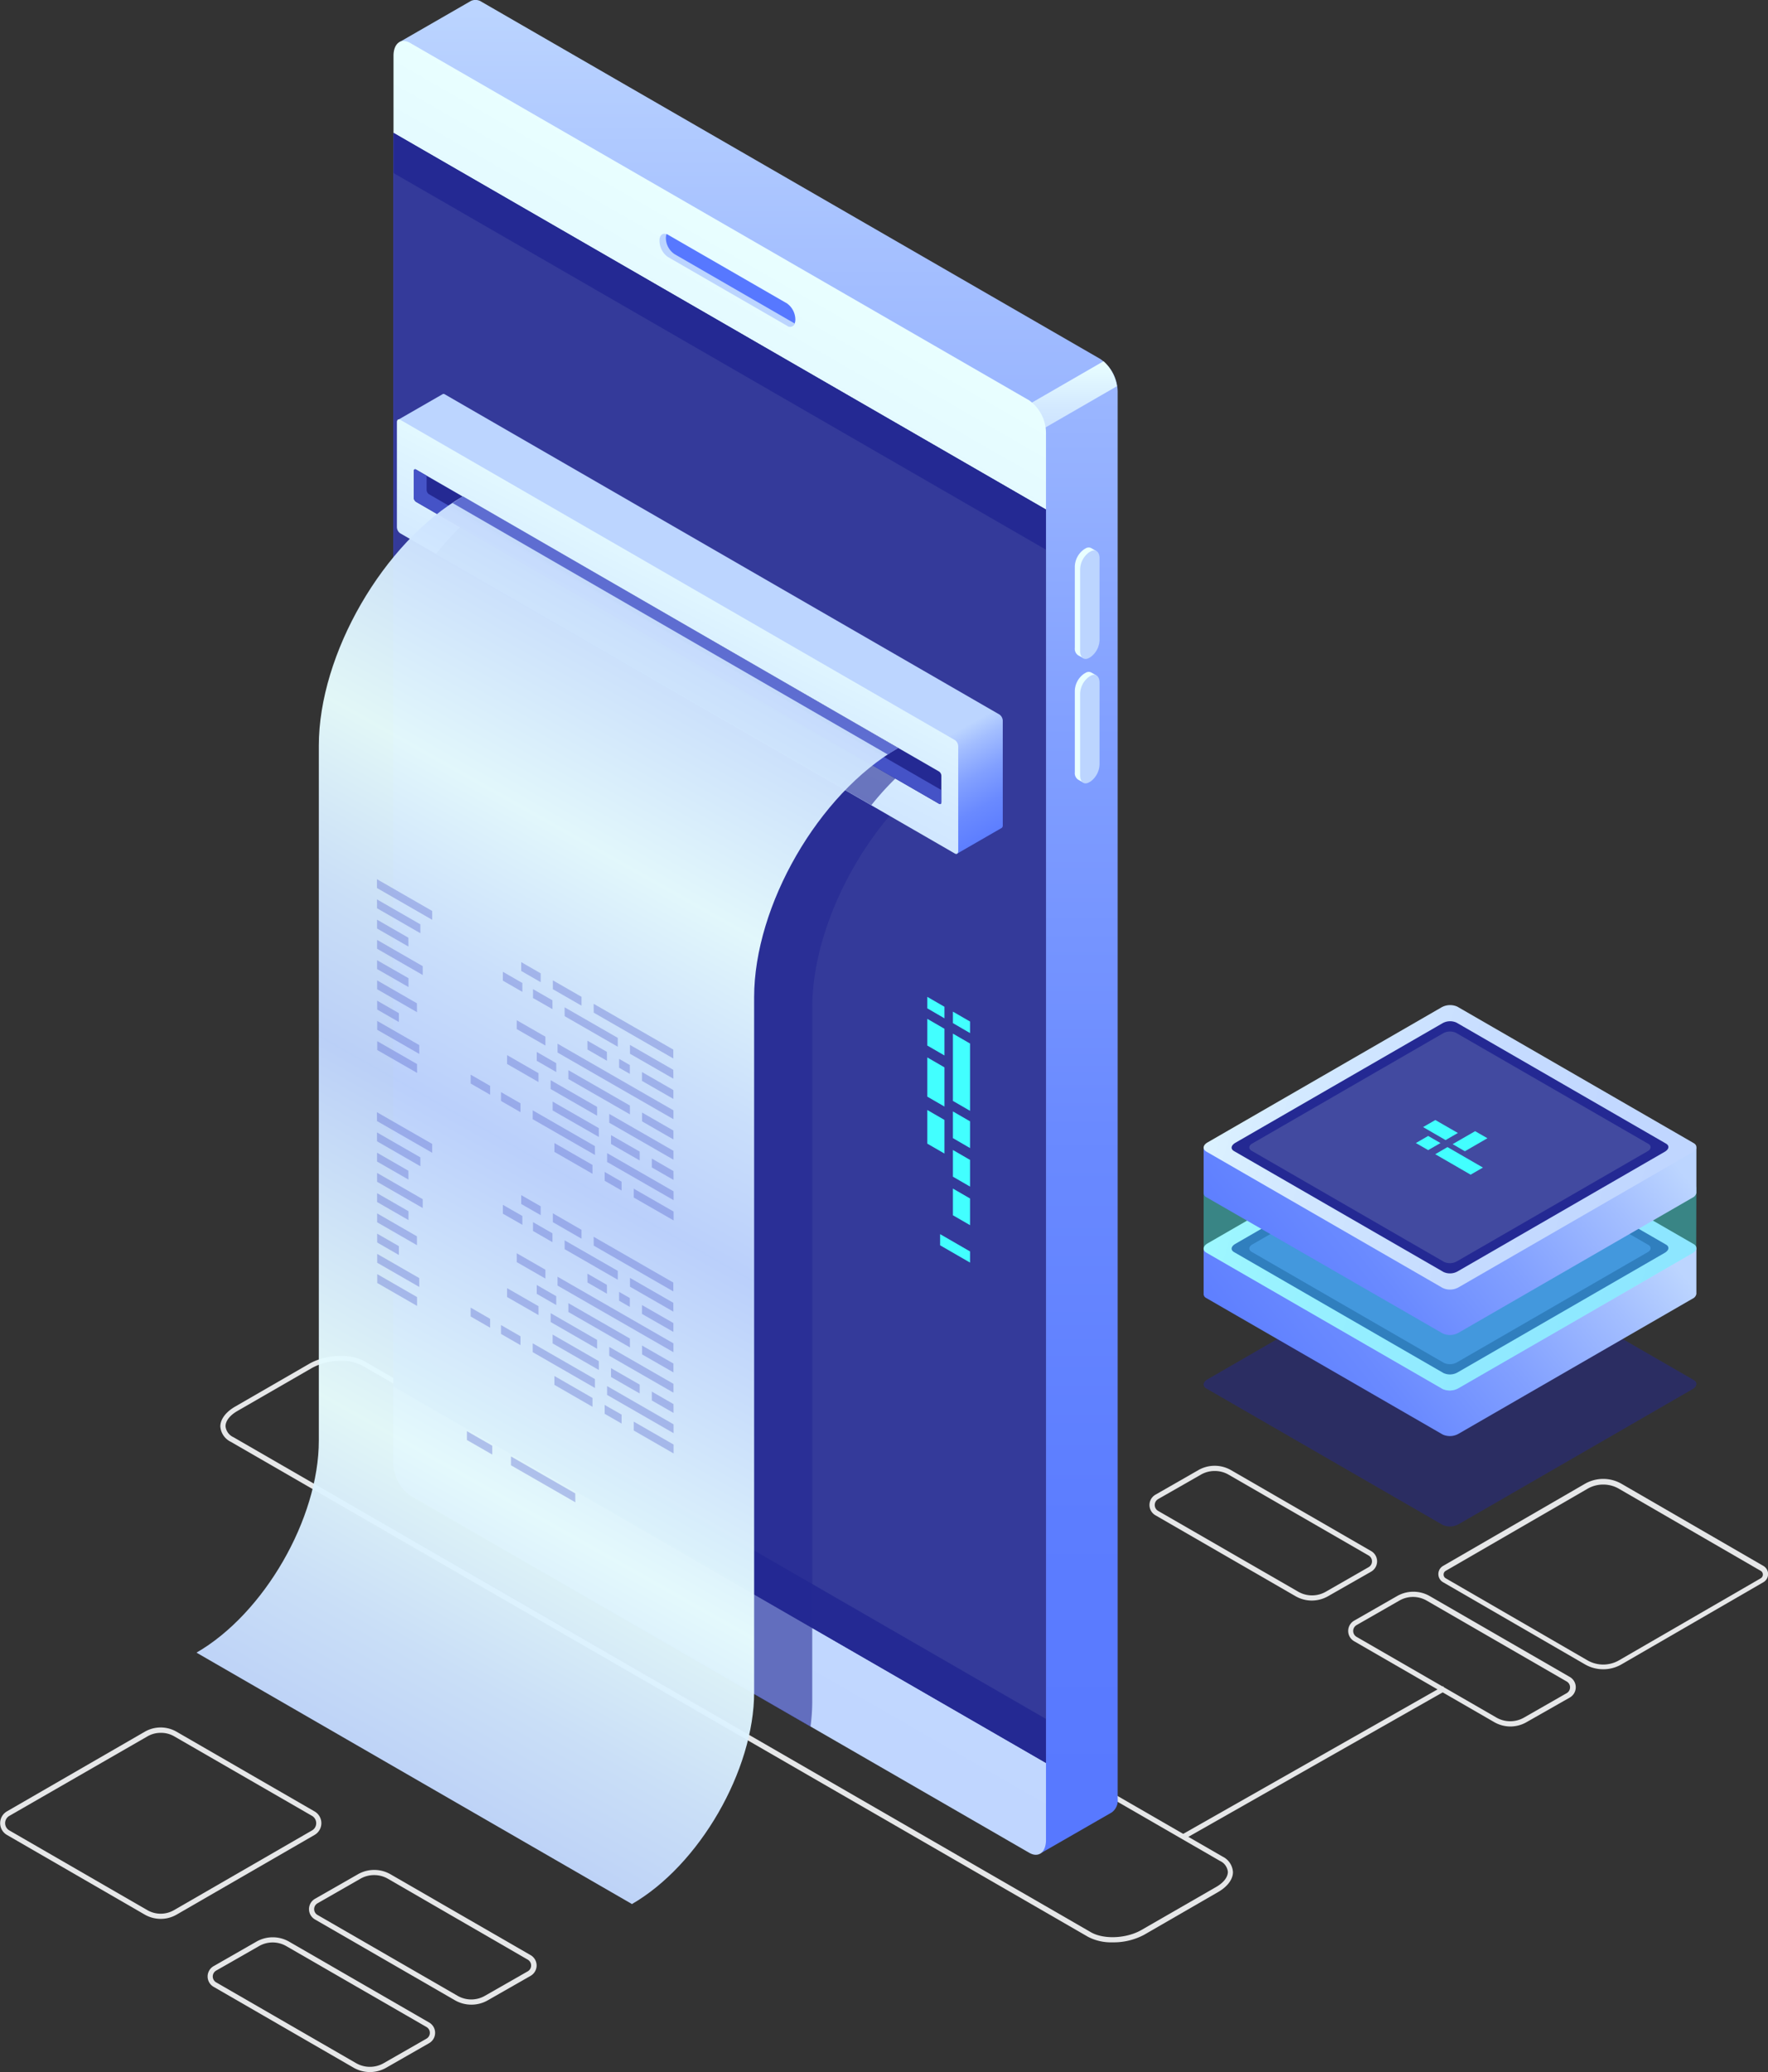<svg id="_ÎÓÈ_1" data-name="—ÎÓÈ_1" xmlns="http://www.w3.org/2000/svg" xmlns:xlink="http://www.w3.org/1999/xlink" viewBox="0 0 323.13 378.71"><rect x="0" y="0" width="323.13" height="378.71" fill="#333333" stroke="none"/><defs><linearGradient id="_ÂÁ_Ï_ÌÌ_È_ËÂÌÚ_14" x1="18.94" y1="350.11" x2="18.94" y2="11.28" gradientTransform="matrix(-1, 0, 0, 1, 163.26, 0)" gradientUnits="userSpaceOnUse"><stop offset="0" stop-color="#5778ff"/><stop offset="0.18" stop-color="#5c7dff"/><stop offset="0.39" stop-color="#6a8aff"/><stop offset="0.61" stop-color="#82a0ff"/><stop offset="0.85" stop-color="#a3beff"/><stop offset="1" stop-color="#bcd5ff"/></linearGradient><linearGradient id="_ÂÁ_Ï_ÌÌ_È_ËÂÌÚ_11" x1="-26.94" y1="101.6" x2="-26.94" y2="77.33" gradientTransform="matrix(-1, 0, 0, 1, 163.26, 0)" gradientUnits="userSpaceOnUse"><stop offset="0" stop-color="#c0d6ff"/><stop offset="0.3" stop-color="#c5dbff"/><stop offset="0.65" stop-color="#d3e9ff"/><stop offset="1" stop-color="#e9ffff"/></linearGradient><linearGradient id="_ÂÁ_Ï_ÌÌ_È_ËÂÌÚ_11-2" x1="72.96" y1="582.75" x2="72.96" y2="352.85" gradientTransform="matrix(-0.87, -0.5, 0, 1.15, 200.46, -319.16)" xlink:href="#_ÂÁ_Ï_ÌÌ_È_ËÂÌÚ_11"/><linearGradient id="_ÂÁ_Ï_ÌÌ_È_ËÂÌÚ_35" x1="-5.67" y1="179.19" x2="47.98" y2="82.6" gradientTransform="matrix(-1, 0, 0, 1, 163.26, 0)" gradientUnits="userSpaceOnUse"><stop offset="0" stop-color="#5778ff"/><stop offset="0.04" stop-color="#5c7dff"/><stop offset="0.09" stop-color="#6a8aff"/><stop offset="0.14" stop-color="#82a0ff"/><stop offset="0.19" stop-color="#a3beff"/><stop offset="0.22" stop-color="#bcd5ff"/></linearGradient><linearGradient id="_ÂÁ_Ï_ÌÌ_È_ËÂÌÚ_11-3" x1="60.24" y1="179.54" x2="24.53" y2="109.73" xlink:href="#_ÂÁ_Ï_ÌÌ_È_ËÂÌÚ_11"/><linearGradient id="_ÂÁ_Ï_ÌÌ_È_ËÂÌÚ_34" x1="112.23" y1="326.62" x2="0.34" y2="128.36" gradientTransform="matrix(-1, 0, 0, 1, 163.26, 0)" gradientUnits="userSpaceOnUse"><stop offset="0" stop-color="#c0d6ff"/><stop offset="0.12" stop-color="#d0e6ff"/><stop offset="0.26" stop-color="#e9ffff"/><stop offset="0.51" stop-color="#c0d6ff"/><stop offset="0.62" stop-color="#d0e6ff"/><stop offset="0.75" stop-color="#e9ffff"/><stop offset="1" stop-color="#c0d6ff"/></linearGradient><linearGradient id="_ÂÁ_Ï_ÌÌ_È_ËÂÌÚ_13" x1="296.53" y1="223.15" x2="226.35" y2="279.42" gradientUnits="userSpaceOnUse"><stop offset="0" stop-color="#bcd5ff"/><stop offset="0.15" stop-color="#a3beff"/><stop offset="0.39" stop-color="#82a0ff"/><stop offset="0.61" stop-color="#6a8aff"/><stop offset="0.82" stop-color="#5c7dff"/><stop offset="1" stop-color="#5778ff"/></linearGradient><linearGradient id="_ÂÁ_Ï_ÌÌ_È_ËÂÌÚ_11-4" x1="86.64" y1="536.41" x2="22.84" y2="587.56" gradientTransform="matrix(0.87, 0.5, -1, 0.58, 771.17, -112.73)" xlink:href="#_ÂÁ_Ï_ÌÌ_È_ËÂÌÚ_11"/><linearGradient id="_ÂÁ_Ï_ÌÌ_È_ËÂÌÚ_13-2" x1="296.53" y1="204.68" x2="226.35" y2="260.96" xlink:href="#_ÂÁ_Ï_ÌÌ_È_ËÂÌÚ_13"/><linearGradient id="_ÂÁ_Ï_ÌÌ_È_ËÂÌÚ_11-6" x1="68.17" y1="520.42" x2="4.38" y2="571.57" gradientTransform="matrix(0.87, 0.5, -1, 0.58, 771.17, -112.73)" xlink:href="#_ÂÁ_Ï_ÌÌ_È_ËÂÌÚ_11"/></defs><path d="M209.06,366.29a9.1,9.1,0,0,1-4.46-1L47.9,274.8A3.38,3.38,0,0,1,46,272c0-1.32,1-2.62,2.62-3.58l13.64-7.88c3-1.73,7.58-1.91,10.19-.4l156.71,90.47a3.37,3.37,0,0,1,1.91,2.85c0,1.32-1,2.62-2.61,3.58l-13.64,7.88A11.85,11.85,0,0,1,209.06,366.29ZM68,260a10.85,10.85,0,0,0-5.27,1.32l-13.64,7.87c-1.36.79-2.14,1.8-2.14,2.77a2.46,2.46,0,0,0,1.44,2l156.7,90.47c2.36,1.37,6.51,1.18,9.26-.4L228,356.17c1.36-.78,2.14-1.79,2.14-2.76a2.46,2.46,0,0,0-1.44-2L72,260.91A8,8,0,0,0,68,260Z" transform="translate(-5.73 -11.28)" fill="#e6e7e8"/><path d="M298.75,316.38a6.66,6.66,0,0,1-3.35-.9l-25.91-15a1.72,1.72,0,0,1,0-3l25.91-15a6.71,6.71,0,0,1,6.69,0l25.91,15a1.72,1.72,0,0,1,0,3l-25.91,15A6.65,6.65,0,0,1,298.75,316.38Zm0-33.76a5.68,5.68,0,0,0-2.88.77l-25.91,15a.76.76,0,0,0-.39.68.77.77,0,0,0,.39.68l25.91,15a5.78,5.78,0,0,0,5.75,0l25.91-15a.77.77,0,0,0,.39-.68.76.76,0,0,0-.39-.68l-25.91-15A5.67,5.67,0,0,0,298.75,282.62Z" transform="translate(-5.73 -11.28)" fill="#e6e7e8"/><path d="M78.69,19l13.13-7.56v0a2,2,0,0,1,1.94.18l113.1,65.29A7.4,7.4,0,0,1,210,82.82V340.07a2.69,2.69,0,0,1-1.09,2.48h0l-13.13,7.55-.29-14.3L93.77,277.1a7.38,7.38,0,0,1-3.08-5.88V25.75c-.26.84-.46,1.45-.49,1.47S78.69,19,78.69,19Z" transform="translate(-5.73 -11.28)" fill="url(#_ÂÁ_Ï_ÌÌ_È_ËÂÌÚ_14)"/><path d="M209.87,81.87,175.69,101.6l-5.16-3,36.89-21.29A7.68,7.68,0,0,1,209.87,81.87Z" transform="translate(-5.73 -11.28)" fill="url(#_ÂÁ_Ï_ÌÌ_È_ËÂÌÚ_11)"/><path d="M80.73,284.61l113.09,65.3c1.7,1,3.08-.06,3.08-2.33V90.33a7.36,7.36,0,0,0-3.08-5.88L80.73,19.15c-1.7-1-3.08.06-3.08,2.33V278.73A7.36,7.36,0,0,0,80.73,284.61Z" transform="translate(-5.73 -11.28)" fill="url(#_ÂÁ_Ï_ÌÌ_È_ËÂÌÚ_11-2)"/><polygon points="71.91 253.37 191.17 322.22 191.17 93.13 71.91 24.28 71.91 253.37" fill="#242993"/><polygon points="71.91 253.37 191.17 322.22 191.17 93.13 71.91 24.28 71.91 253.37" fill="#242993"/><g opacity="0.51"><polygon points="71.91 245.33 191.17 314.18 191.17 100.47 71.91 31.62 71.91 245.33" fill="#424aa0"/></g><path d="M128,58l21.57,12.5c.63.37,1.17.47,1.4-.12a1.94,1.94,0,0,0,.12-.72h0a3.66,3.66,0,0,0-1.52-2.92l-21.8-12.58c-.07,0-.13-.12-.19-.1-.69.19-.8.33-.8,1.36l.09.29A2.29,2.29,0,0,0,128,58Z" transform="translate(-5.73 -11.28)" fill="#5778ff"/><path d="M127.55,54.09a1.94,1.94,0,0,0-.12.72A3.61,3.61,0,0,0,129,57.72l21.8,12.59a1.63,1.63,0,0,0,.19.09.89.89,0,0,1-1.4.43l-21.8-12.59a3.64,3.64,0,0,1-1.52-2.91C126.23,54.3,126.81,53.79,127.55,54.09Z" transform="translate(-5.73 -11.28)" fill="#bcd5ff"/><path d="M203.86,111.68l.24-.14a1.06,1.06,0,0,1,1.05-.09h0l.93.53-.46,0a2,2,0,0,1,.14.78v14.9a3.93,3.93,0,0,1-1.66,3.15l-.24.15a1.88,1.88,0,0,1-.34.14l.24.5-1-.56h0a1.43,1.43,0,0,1-.59-1.33v-14.9A4,4,0,0,1,203.86,111.68Z" transform="translate(-5.73 -11.28)" fill="#e9ffff"/><path d="M204.79,131.52l.25-.14a4,4,0,0,0,1.65-3.16V113.33c0-1.22-.74-1.78-1.65-1.25l-.25.14a4,4,0,0,0-1.65,3.16v14.89C203.14,131.49,203.88,132.05,204.79,131.52Z" transform="translate(-5.73 -11.28)" fill="#bcd5ff"/><path d="M203.86,134.42l.24-.14a1.07,1.07,0,0,1,1.05-.1h0l.93.53-.46,0a2.07,2.07,0,0,1,.14.79v14.89a4,4,0,0,1-1.66,3.16l-.24.14a1.42,1.42,0,0,1-.34.15l.24.5-1-.57h0a1.43,1.43,0,0,1-.59-1.33v-14.9A3.94,3.94,0,0,1,203.86,134.42Z" transform="translate(-5.73 -11.28)" fill="#e9ffff"/><path d="M204.79,154.26l.25-.14a4,4,0,0,0,1.65-3.16v-14.9c0-1.21-.74-1.77-1.65-1.25l-.25.15a4,4,0,0,0-1.65,3.15V153C203.14,154.23,203.88,154.79,204.79,154.26Z" transform="translate(-5.73 -11.28)" fill="#bcd5ff"/><path d="M77.65,278.73v-145c4.4-12.22,13.18-23.89,23.3-29.73h0l79.54,45.92c-14.53,8.39-26.31,28.79-26.31,45.57v127a34.78,34.78,0,0,1-.32,4.39L80.73,284.61A7.36,7.36,0,0,1,77.65,278.73Z" transform="translate(-5.73 -11.28)" fill="#242993" opacity="0.6"/><path d="M78.5,88l8.1-4.66h0a.37.37,0,0,1,.4,0l101.4,58.54A1.43,1.43,0,0,1,189,143v19.14a.56.56,0,0,1-.17.45h0l-8.17,4.71-.07-9.25L87,104.07a1.46,1.46,0,0,1-.6-1.15V96.35Z" transform="translate(-5.73 -11.28)" fill="url(#_ÂÁ_Ï_ÌÌ_È_ËÂÌÚ_35)"/><path d="M78.87,108.75l101.39,58.54c.33.19.6,0,.6-.45V147.7a1.43,1.43,0,0,0-.6-1.15L78.87,88c-.34-.19-.6,0-.6.45V107.6A1.42,1.42,0,0,0,78.87,108.75Z" transform="translate(-5.73 -11.28)" fill="url(#_ÂÁ_Ï_ÌÌ_È_ËÂÌÚ_11-3)"/><path d="M92.85,104.87l79,46.42a54.29,54.29,0,0,0-6.87,7.15L85.4,112.52A54.62,54.62,0,0,1,92.85,104.87Z" transform="translate(-5.73 -11.28)" fill="#242993" opacity="0.6"/><path d="M81.76,103l95.61,55.2c.23.13.41,0,.41-.31v-4.81a1,1,0,0,0-.41-.78L81.76,97.1c-.23-.13-.41,0-.41.31v4.81A1,1,0,0,0,81.76,103Z" transform="translate(-5.73 -11.28)" fill="#242993"/><path d="M81.76,97.1l1.94,1.12v2.6a1,1,0,0,0,.41.78l93.67,54.08v2.21c0,.3-.18.44-.41.31L81.76,103a1,1,0,0,1-.41-.78V97.41C81.35,97.11,81.53,97,81.76,97.1Z" transform="translate(-5.73 -11.28)" fill="#4553c7"/><path d="M121.18,359.26,41.64,313.34h0C54,306.2,64,288.85,64,274.57v-127C64,130.83,75.8,110.43,90.33,102h0L169.87,148h0c-14.53,8.39-26.31,28.79-26.31,45.56v127c0,14.27-10,31.63-22.38,38.76Z" transform="translate(-5.73 -11.28)" opacity="0.96" fill="url(#_ÂÁ_Ï_ÌÌ_È_ËÂÌÚ_34)"/><path d="M90.33,102,169.87,148c-.64.37-1.27.77-1.89,1.18h0L88.44,103.22C89.06,102.81,89.69,102.41,90.33,102Z" transform="translate(-5.73 -11.28)" fill="#4553c7" opacity="0.8"/><polygon points="174.16 187 177.29 188.82 177.29 186.71 174.16 184.9 174.16 187" fill="#42ffff"/><polygon points="174.16 201.22 177.29 203.03 177.29 190.73 174.16 188.92 174.16 201.22" fill="#42ffff"/><polygon points="174.16 208.02 177.29 209.84 177.29 204.95 174.16 203.14 174.16 208.02" fill="#42ffff"/><polygon points="174.16 215.07 177.29 216.88 177.29 212 174.16 210.19 174.16 215.07" fill="#42ffff"/><polygon points="169.48 191.1 172.61 192.91 172.61 188.03 169.48 186.22 169.48 191.1" fill="#42ffff"/><polygon points="169.48 200.44 172.61 202.25 172.61 195.08 169.48 193.27 169.48 200.44" fill="#42ffff"/><polygon points="169.48 209.03 172.61 210.84 172.61 204.69 169.48 202.88 169.48 209.03" fill="#42ffff"/><polygon points="174.16 222.12 177.29 223.93 177.29 219.05 174.16 217.24 174.16 222.12" fill="#42ffff"/><polygon points="169.48 184.3 172.61 186.12 172.61 184.01 169.48 182.2 169.48 184.3" fill="#42ffff"/><polygon points="171.82 227.61 177.29 230.77 177.29 228.73 171.82 225.57 171.82 227.61" fill="#42ffff"/><path d="M269.41,290l-43.2-24.94c-.74-.43-.65-1.17.21-1.67l42.78-24.7a3.19,3.19,0,0,1,2.88-.11l43.2,24.93c.73.43.64,1.18-.21,1.67l-42.78,24.7A3.23,3.23,0,0,1,269.41,290Z" transform="translate(-5.73 -11.28)" fill="#242993" opacity="0.5"/><path d="M315.77,247.78v-8.33H302.19l-30.11-17.39a3.2,3.2,0,0,0-2.88.12l-30,17.31H225.71v8.35h0a.85.85,0,0,0,.49.69l43.2,24.94a3.2,3.2,0,0,0,2.88-.12l42.78-24.7A1.21,1.21,0,0,0,315.77,247.78Z" transform="translate(-5.73 -11.28)" fill="url(#_ÂÁ_Ï_ÌÌ_È_ËÂÌÚ_13)"/><path d="M269.41,265.16l-43.2-24.94c-.74-.43-.65-1.17.21-1.67l42.78-24.69a3.16,3.16,0,0,1,2.88-.12l43.2,24.93c.73.43.64,1.18-.21,1.67L272.29,265A3.23,3.23,0,0,1,269.41,265.16Z" transform="translate(-5.73 -11.28)" fill="url(#_ÂÁ_Ï_ÌÌ_È_ËÂÌÚ_11-4)"/><path d="M269.41,265.16l-43.2-24.94c-.74-.43-.65-1.17.21-1.67l42.78-24.69a3.16,3.16,0,0,1,2.88-.12l43.2,24.93c.73.43.64,1.18-.21,1.67L272.29,265A3.23,3.23,0,0,1,269.41,265.16Z" transform="translate(-5.73 -11.28)" fill="url(#_ÂÁ_Ï_ÌÌ_È_ËÂÌÚ_11-4)"/><path d="M269.56,262.24l-38.29-22.11c-.66-.38-.57-1,.18-1.47l37.92-21.9a2.86,2.86,0,0,1,2.56-.1l38.29,22.1c.65.38.57,1-.19,1.48l-37.92,21.89A2.81,2.81,0,0,1,269.56,262.24Z" transform="translate(-5.73 -11.28)" fill="#242993"/><path d="M269.65,260.39l-35.17-20.31c-.61-.35-.53-1,.16-1.36l34.84-20.11a2.58,2.58,0,0,1,2.35-.1L307,238.82c.6.35.52,1-.17,1.35L272,260.29A2.64,2.64,0,0,1,269.65,260.39Z" transform="translate(-5.73 -11.28)" fill="#4553c7"/><polygon points="264.2 226.84 260.09 224.47 262.33 223.17 266.45 225.54 264.2 226.84" fill="#42ffff"/><polygon points="271.85 226.51 267.73 228.88 265.49 227.58 269.6 225.21 271.85 226.51" fill="#42ffff"/><polygon points="263.27 227.38 261.02 228.68 258.77 227.38 261.02 226.08 263.27 227.38" fill="#42ffff"/><polygon points="271.03 231.86 268.78 233.16 262.31 229.42 264.55 228.12 271.03 231.86" fill="#42ffff"/><path d="M315.77,228.24l-18.37.11-25.32-14.61a3.16,3.16,0,0,0-2.88.12l-25.67,14.81-17.82.11V239.6h0a.91.91,0,0,0,.49.61l43.2,24.94a3.23,3.23,0,0,0,2.88-.12l42.78-24.7a1.33,1.33,0,0,0,.68-.78h0Z" transform="translate(-5.73 -11.28)" fill="#42ffff" opacity="0.4"/><path d="M315.77,229.32V221H302.19l-30.11-17.38a3.16,3.16,0,0,0-2.88.12l-30,17.3H225.71v8.36h0a.86.86,0,0,0,.49.69L269.41,255a3.23,3.23,0,0,0,2.88-.12l42.78-24.7A1.23,1.23,0,0,0,315.77,229.32Z" transform="translate(-5.73 -11.28)" fill="url(#_ÂÁ_Ï_ÌÌ_È_ËÂÌÚ_13-2)"/><path d="M269.41,246.69l-43.2-24.93c-.74-.43-.65-1.18.21-1.67l42.78-24.7a3.23,3.23,0,0,1,2.88-.12l43.2,24.94c.73.43.64,1.17-.21,1.67l-42.78,24.7A3.19,3.19,0,0,1,269.41,246.69Z" transform="translate(-5.73 -11.28)" fill="url(#_ÂÁ_Ï_ÌÌ_È_ËÂÌÚ_11-6)"/><path d="M269.56,243.77l-38.29-22.1c-.66-.38-.57-1,.18-1.48l37.92-21.89a2.83,2.83,0,0,1,2.56-.11l38.29,22.11c.65.38.57,1-.19,1.47l-37.92,21.9A2.84,2.84,0,0,1,269.56,243.77Z" transform="translate(-5.73 -11.28)" fill="#242993"/><path d="M269.65,241.92l-35.17-20.31c-.61-.35-.53-1,.16-1.35l34.84-20.12a2.61,2.61,0,0,1,2.35-.09L307,220.35c.6.35.52,1-.17,1.36L272,241.82A2.58,2.58,0,0,1,269.65,241.92Z" transform="translate(-5.73 -11.28)" fill="#424aa0"/><polygon points="264.2 208.38 260.09 206 262.33 204.71 266.45 207.08 264.2 208.38" fill="#42ffff"/><polygon points="271.85 208.04 267.73 210.42 265.49 209.12 269.6 206.75 271.85 208.04" fill="#42ffff"/><polygon points="263.27 208.92 261.02 210.21 258.77 208.92 261.02 207.62 263.27 208.92" fill="#42ffff"/><polygon points="271.03 213.4 268.78 214.7 262.31 210.96 264.55 209.66 271.03 213.4" fill="#42ffff"/><rect x="218.43" y="332.97" width="54.87" height="0.94" transform="translate(-138.34 153.67) rotate(-29.6)" fill="#e6e7e8"/><g opacity="0.32"><polygon points="108.51 227.67 123.06 236.04 123.06 234.42 108.5 226.05 108.51 227.67" fill="#4553c7"/><polygon points="101.04 223.38 106.28 226.4 106.28 224.78 101.04 221.76 101.04 223.38" fill="#4553c7"/><polygon points="95.26 220.06 98.82 222.1 98.82 220.48 95.26 218.44 95.26 220.06" fill="#4553c7"/><polygon points="115.14 235.18 123.07 239.74 123.06 238.12 115.13 233.56 115.14 235.18" fill="#4553c7"/><polygon points="103.2 228.32 112.91 233.91 112.91 232.28 103.19 226.7 103.2 228.32" fill="#4553c7"/><polygon points="97.41 224.99 100.97 227.04 100.97 225.42 97.41 223.37 97.41 224.99" fill="#4553c7"/><polygon points="91.91 221.83 95.47 223.87 95.47 222.25 91.91 220.21 91.91 221.83" fill="#4553c7"/><polygon points="117.33 240.15 123.07 243.44 123.07 241.82 117.33 238.53 117.33 240.15" fill="#4553c7"/><polygon points="113.15 237.74 115.11 238.87 115.11 237.25 113.15 236.12 113.15 237.74" fill="#4553c7"/><polygon points="107.37 234.41 110.93 236.46 110.92 234.84 107.36 232.79 107.37 234.41" fill="#4553c7"/><polygon points="101.9 234.97 123.08 247.15 123.08 245.53 101.9 233.35 101.9 234.97" fill="#4553c7"/><polygon points="94.44 230.68 99.68 233.69 99.68 232.07 94.44 229.06 94.44 230.68" fill="#4553c7"/><polygon points="117.35 247.55 123.08 250.84 123.08 249.22 117.34 245.93 117.35 247.55" fill="#4553c7"/><polygon points="103.88 239.8 115.13 246.27 115.12 244.65 103.88 238.18 103.88 239.8" fill="#4553c7"/><polygon points="98.1 236.48 101.66 238.53 101.66 236.91 98.1 234.86 98.1 236.48" fill="#4553c7"/><polygon points="111.35 247.8 123.09 254.55 123.09 252.93 111.35 246.18 111.35 247.8" fill="#4553c7"/><polygon points="100.64 241.63 109.13 246.52 109.13 244.9 100.64 240.01 100.64 241.63" fill="#4553c7"/><polygon points="92.68 237.06 98.42 240.36 98.42 238.74 92.68 235.44 92.68 237.06" fill="#4553c7"/><polygon points="119.13 255.97 123.1 258.25 123.09 256.63 119.13 254.35 119.13 255.97" fill="#4553c7"/><polygon points="111.67 251.68 116.91 254.69 116.91 253.07 111.67 250.06 111.67 251.68" fill="#4553c7"/><polygon points="101 245.54 109.45 250.4 109.44 248.78 101 243.92 101 245.54" fill="#4553c7"/><polygon points="110.96 254.96 123.11 261.95 123.1 260.33 110.96 253.34 110.96 254.96" fill="#4553c7"/><polygon points="97.36 247.14 108.74 253.69 108.73 252.06 97.36 245.52 97.36 247.14" fill="#4553c7"/><polygon points="91.57 243.81 95.13 245.86 95.13 244.24 91.57 242.19 91.57 243.81" fill="#4553c7"/><polygon points="86.02 240.62 89.58 242.67 89.58 241.05 86.02 239 86.02 240.62" fill="#4553c7"/><polygon points="115.83 261.46 123.11 265.65 123.11 264.03 115.83 259.84 115.83 261.46" fill="#4553c7"/><polygon points="78.99 210.7 68.9 204.9 68.89 203.28 78.99 209.08 78.99 210.7" fill="#4553c7"/><polygon points="76.83 213.16 68.91 208.6 68.9 206.98 76.83 211.54 76.83 213.16" fill="#4553c7"/><polygon points="74.65 215.6 68.91 212.3 68.91 210.68 74.64 213.98 74.65 215.6" fill="#4553c7"/><polygon points="77.26 220.8 68.92 216 68.92 214.38 77.26 219.18 77.26 220.8" fill="#4553c7"/><polygon points="74.66 223 68.92 219.7 68.92 218.08 74.66 221.38 74.66 223" fill="#4553c7"/><polygon points="76.21 227.59 68.93 223.4 68.93 221.78 76.2 225.97 76.21 227.59" fill="#4553c7"/><polygon points="72.9 229.38 68.94 227.1 68.93 225.48 72.9 227.76 72.9 229.38" fill="#4553c7"/><polygon points="76.63 235.22 68.94 230.8 68.94 229.18 76.62 233.6 76.63 235.22" fill="#4553c7"/><polygon points="76.23 238.69 68.95 234.5 68.95 232.88 76.22 237.07 76.23 238.69" fill="#4553c7"/><polygon points="110.52 258.41 113.61 260.19 113.61 258.56 110.51 256.79 110.52 258.41" fill="#4553c7"/><polygon points="101.33 253.12 108.29 257.13 108.29 255.51 101.33 251.5 101.33 253.12" fill="#4553c7"/><polygon points="108.51 185.09 123.06 193.46 123.06 191.84 108.5 183.47 108.51 185.09" fill="#4553c7"/><polygon points="101.04 180.8 106.28 183.81 106.28 182.19 101.04 179.18 101.04 180.8" fill="#4553c7"/><polygon points="95.26 177.47 98.82 179.52 98.82 177.9 95.26 175.85 95.26 177.47" fill="#4553c7"/><polygon points="115.14 192.6 123.07 197.16 123.06 195.54 115.13 190.98 115.14 192.6" fill="#4553c7"/><polygon points="103.2 185.73 112.91 191.32 112.91 189.7 103.19 184.11 103.2 185.73" fill="#4553c7"/><polygon points="97.41 182.41 100.97 184.45 100.97 182.83 97.41 180.79 97.41 182.41" fill="#4553c7"/><polygon points="91.91 179.24 95.47 181.29 95.47 179.67 91.91 177.62 91.91 179.24" fill="#4553c7"/><polygon points="117.33 197.56 123.07 200.86 123.07 199.24 117.33 195.94 117.33 197.56" fill="#4553c7"/><polygon points="113.15 195.15 115.11 196.28 115.11 194.66 113.15 193.53 113.15 195.15" fill="#4553c7"/><polygon points="107.37 191.83 110.93 193.88 110.92 192.25 107.36 190.21 107.37 191.83" fill="#4553c7"/><polygon points="101.9 192.38 123.08 204.56 123.08 202.94 101.9 190.76 101.9 192.38" fill="#4553c7"/><polygon points="94.44 188.09 99.68 191.1 99.68 189.48 94.44 186.47 94.44 188.09" fill="#4553c7"/><polygon points="117.35 204.96 123.08 208.26 123.08 206.64 117.34 203.34 117.35 204.96" fill="#4553c7"/><polygon points="103.88 197.22 115.13 203.68 115.12 202.06 103.88 195.6 103.88 197.22" fill="#4553c7"/><polygon points="98.1 193.89 101.66 195.94 101.66 194.32 98.1 192.27 98.1 193.89" fill="#4553c7"/><polygon points="111.35 205.21 123.09 211.96 123.09 210.34 111.35 203.59 111.35 205.21" fill="#4553c7"/><polygon points="100.64 199.05 109.13 203.93 109.13 202.31 100.64 197.43 100.64 199.05" fill="#4553c7"/><polygon points="92.68 194.47 98.42 197.77 98.42 196.15 92.68 192.85 92.68 194.47" fill="#4553c7"/><polygon points="119.13 213.38 123.1 215.66 123.09 214.04 119.13 211.76 119.13 213.38" fill="#4553c7"/><polygon points="111.67 209.09 116.91 212.1 116.91 210.48 111.67 207.47 111.67 209.09" fill="#4553c7"/><polygon points="101 202.96 109.45 207.81 109.44 206.19 101 201.34 101 202.96" fill="#4553c7"/><polygon points="110.96 212.38 123.11 219.36 123.1 217.74 110.96 210.76 110.96 212.38" fill="#4553c7"/><polygon points="97.36 204.56 108.74 211.1 108.73 209.48 97.36 202.94 97.36 204.56" fill="#4553c7"/><polygon points="91.57 201.23 95.13 203.28 95.13 201.66 91.57 199.61 91.57 201.23" fill="#4553c7"/><polygon points="86.02 198.04 89.58 200.09 89.58 198.47 86.02 196.42 86.02 198.04" fill="#4553c7"/><polygon points="115.83 218.88 123.11 223.06 123.11 221.44 115.83 217.26 115.83 218.88" fill="#4553c7"/><polygon points="78.99 168.12 68.9 162.31 68.89 160.69 78.99 166.5 78.99 168.12" fill="#4553c7"/><polygon points="76.83 170.57 68.91 166.01 68.9 164.39 76.83 168.95 76.83 170.57" fill="#4553c7"/><polygon points="74.65 173.01 68.91 169.71 68.91 168.09 74.64 171.39 74.65 173.01" fill="#4553c7"/><polygon points="77.26 178.21 68.92 173.41 68.92 171.79 77.26 176.59 77.26 178.21" fill="#4553c7"/><polygon points="74.66 180.41 68.92 177.12 68.92 175.5 74.66 178.79 74.66 180.41" fill="#4553c7"/><polygon points="76.21 185 68.93 180.81 68.93 179.19 76.2 183.38 76.21 185" fill="#4553c7"/><polygon points="72.9 186.8 68.94 184.52 68.93 182.9 72.9 185.18 72.9 186.8" fill="#4553c7"/><polygon points="76.63 192.63 68.94 188.22 68.94 186.6 76.62 191.01 76.63 192.63" fill="#4553c7"/><polygon points="76.23 196.1 68.95 191.92 68.95 190.3 76.22 194.48 76.23 196.1" fill="#4553c7"/><polygon points="110.52 215.82 113.61 217.6 113.61 215.98 110.51 214.2 110.52 215.82" fill="#4553c7"/><polygon points="101.33 210.54 108.29 214.54 108.29 212.92 101.33 208.92 101.33 210.54" fill="#4553c7"/><polygon points="93.39 267.82 105.15 274.58 105.14 272.96 93.39 266.2 93.39 267.82" fill="#4553c7"/><polygon points="85.34 263.2 89.97 265.86 89.97 264.24 85.34 261.58 85.34 263.2" fill="#4553c7"/></g><path d="M35.1,362a5.88,5.88,0,0,1-2.9-.77L7,346.66a2.49,2.49,0,0,1,0-4.31L32.2,327.79a5.81,5.81,0,0,1,5.79,0l25.23,14.57a2.48,2.48,0,0,1,0,4.3L38,361.23A5.82,5.82,0,0,1,35.1,362Zm0-34a4.79,4.79,0,0,0-2.43.65L7.45,343.17a1.53,1.53,0,0,0,0,2.67l25.22,14.57a4.88,4.88,0,0,0,4.85,0l25.23-14.57a1.51,1.51,0,0,0,.77-1.33,1.54,1.54,0,0,0-.77-1.34L37.52,328.61A4.78,4.78,0,0,0,35.1,328Z" transform="translate(-5.73 -11.28)" fill="#e6e7e8"/><path d="M281.82,326.84a6,6,0,0,1-3-.8l-25.59-14.78a2.17,2.17,0,0,1,0-3.77l7.82-4.48a6,6,0,0,1,6,0l25.58,14.77a2.17,2.17,0,0,1,0,3.77L284.81,326A6,6,0,0,1,281.82,326.84ZM264,303.16a5,5,0,0,0-2.52.67l-7.82,4.48a1.24,1.24,0,0,0,0,2.14l25.59,14.77a5.06,5.06,0,0,0,5,0l7.81-4.47a1.23,1.23,0,0,0,.62-1.07,1.21,1.21,0,0,0-.62-1.07l-25.58-14.78A5.07,5.07,0,0,0,264,303.16Z" transform="translate(-5.73 -11.28)" fill="#e6e7e8"/><path d="M245.5,303.82a6,6,0,0,1-3-.8l-25.59-14.78a2.17,2.17,0,0,1,0-3.77l7.82-4.48a6,6,0,0,1,6,0l25.59,14.78a2.17,2.17,0,0,1,0,3.77L248.5,303A6,6,0,0,1,245.5,303.82Zm-17.77-23.68a5,5,0,0,0-2.52.67l-7.82,4.47a1.25,1.25,0,0,0,0,2.15L243,302.2a5.06,5.06,0,0,0,5.05,0l7.81-4.48a1.21,1.21,0,0,0,.62-1.07,1.23,1.23,0,0,0-.62-1.07l-25.59-14.77A5,5,0,0,0,227.73,280.14Z" transform="translate(-5.73 -11.28)" fill="#e6e7e8"/><path d="M91.88,377.68a6,6,0,0,1-3-.8L63.3,362.11a2.18,2.18,0,0,1,0-3.78l7.82-4.47a6,6,0,0,1,6,0l25.59,14.77a2.18,2.18,0,0,1,0,3.78l-7.82,4.47A6,6,0,0,1,91.88,377.68ZM74.11,354a5,5,0,0,0-2.52.67l-7.82,4.48a1.23,1.23,0,0,0,0,2.14l25.59,14.77a5,5,0,0,0,5,0l7.82-4.47a1.23,1.23,0,0,0,0-2.14L76.63,354.67A5,5,0,0,0,74.11,354Z" transform="translate(-5.73 -11.28)" fill="#e6e7e8"/><path d="M73.35,390a6,6,0,0,1-3-.8L44.77,374.42a2.18,2.18,0,0,1,0-3.78l7.81-4.47a6,6,0,0,1,6,0l25.58,14.77a2.18,2.18,0,0,1,0,3.78l-7.81,4.47A6,6,0,0,1,73.35,390ZM55.57,366.31a5,5,0,0,0-2.52.68l-7.82,4.47a1.24,1.24,0,0,0,0,2.14l25.58,14.77a5.06,5.06,0,0,0,5.05,0l7.81-4.47a1.23,1.23,0,0,0,0-2.14L58.09,367A5,5,0,0,0,55.57,366.31Z" transform="translate(-5.73 -11.28)" fill="#e6e7e8"/></svg>